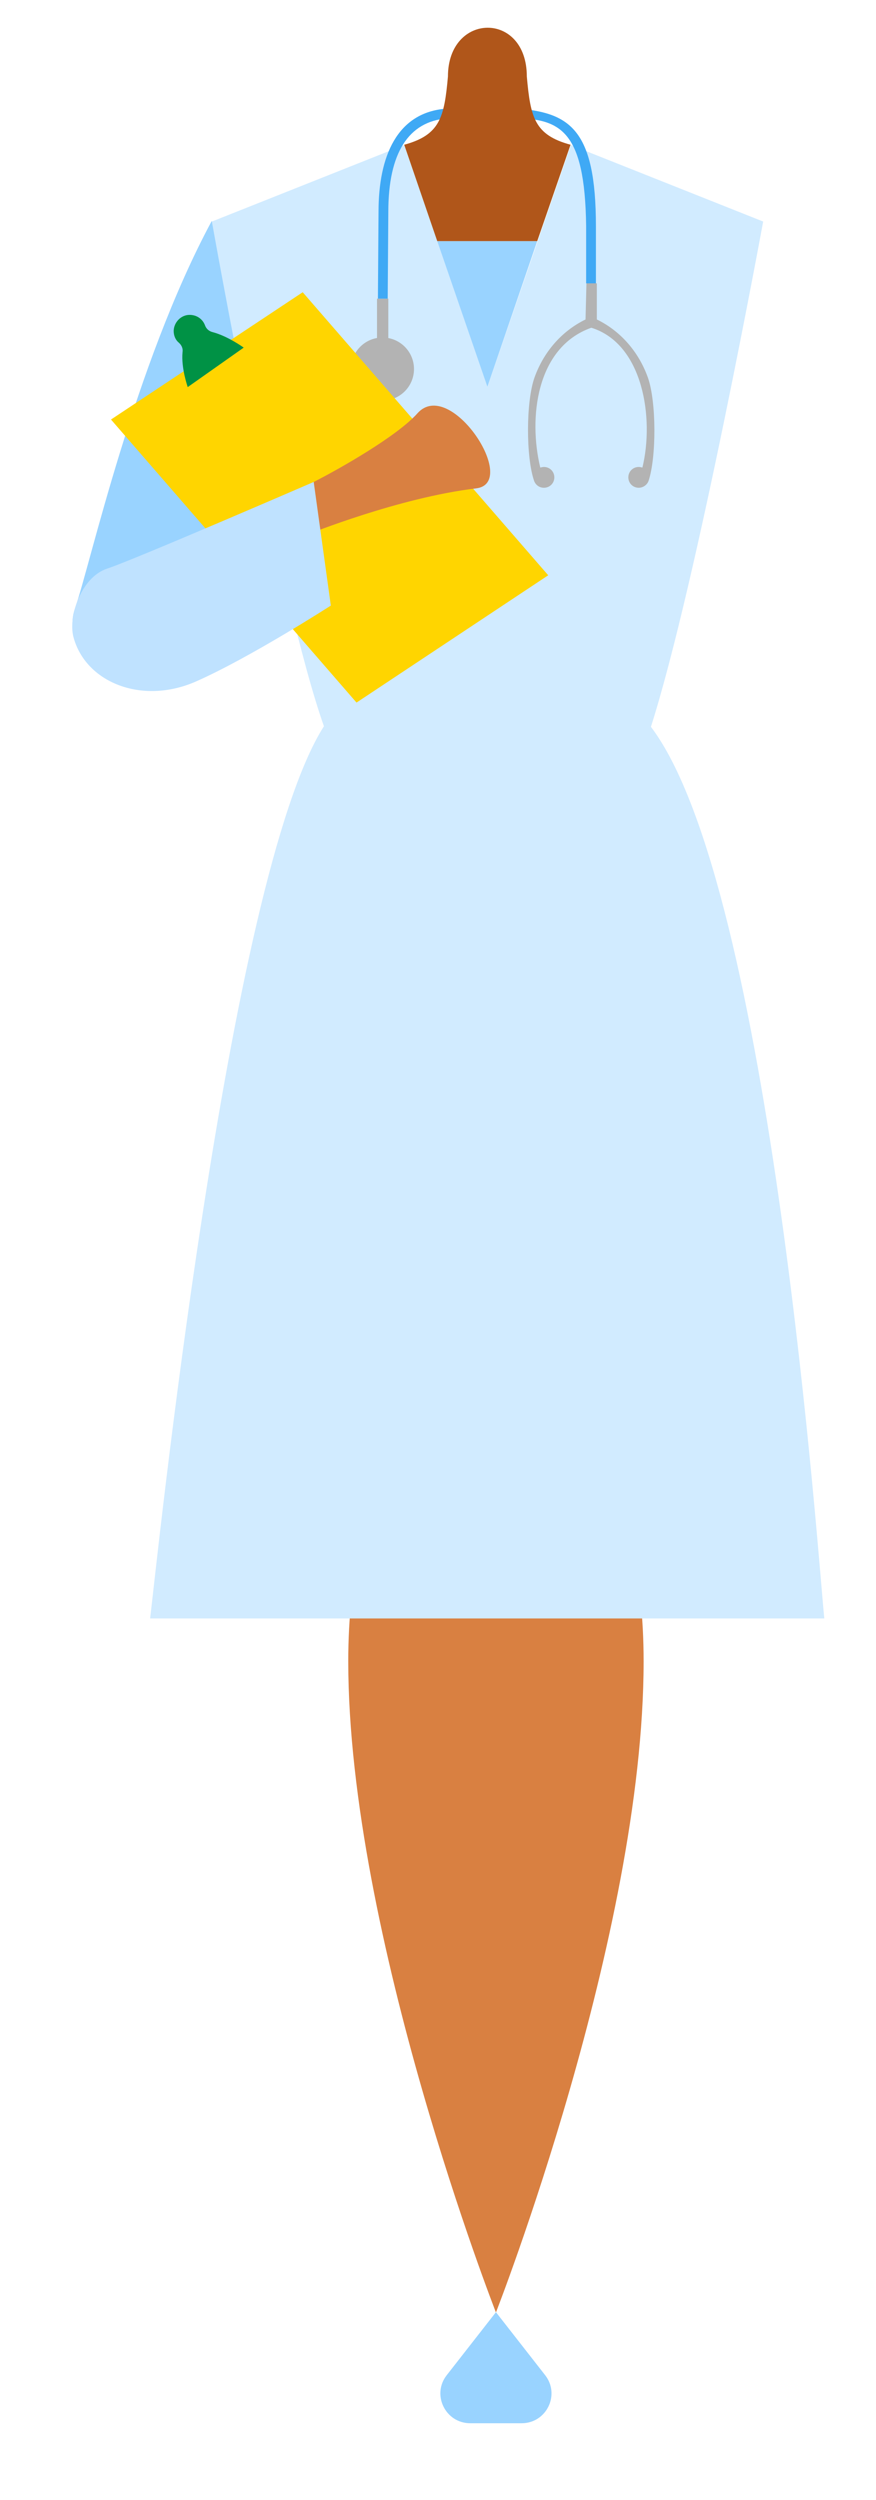 <?xml version="1.0" encoding="utf-8"?>
<!-- Generator: Adobe Illustrator 24.0.1, SVG Export Plug-In . SVG Version: 6.00 Build 0)  -->
<svg version="1.1" id="Layer_1" xmlns="http://www.w3.org/2000/svg" xmlns:xlink="http://www.w3.org/1999/xlink" x="0px" y="0px"
	 viewBox="0 0 286.5 817" style="enable-background:new 0 0 286.5 817;" xml:space="preserve">
<style type="text/css">
	.st0{fill:#D98041;}
	.st1{fill:#99D3FF;}
	.st2{fill:#D1EBFF;}
	.st3{fill:#B3B3B3;}
	.st4{fill:#3FA9F5;}
	.st5{fill:#B0561A;}
	.st6{fill:#FFD500;}
	.st7{fill:#009245;}
	.st8{fill:#BFE2FF;}
</style>
<path class="st0" d="M210.5,542.9c0,89.5-48.3,212.8-48.3,212.8s-48.3-123.3-48.3-212.8C113.9,425.4,210.5,425.4,210.5,542.9z"/>
<path class="st1" d="M69.2,72.3c-25.4,47.3-39.7,112.3-44.6,126.3c-7.7,21.9,36.4,32.1,45.7,8.4c9.3-23.6,45.1-114.4,45.1-114.4
	L69.2,72.3z"/>
<path class="st2" d="M105.9,237.4C74.3,287,51,513.6,49.1,528.9h220.5c-1.7-15.1-17-239.3-56.8-291.5
	C184.3,200.1,128,202.9,105.9,237.4z"/>
<path class="st2" d="M159.4,126.4l-27.2-79l-62.9,25c0,0,21.9,123.5,36.7,165.1c16.5,46.3,91.8,47.4,106.9,0
	c15.1-47.4,36.7-165.1,36.7-165.1l-62.9-25L159.4,126.4z"/>
<circle class="st3" cx="125.1" cy="120.6" r="10.3"/>
<rect x="123.3" y="97.6" class="st3" width="3.7" height="13"/>
<path class="st4" d="M194.9,74v18.6h-3.2V74v-0.1c-0.4-31.8-8.7-35.2-24.3-35.3l1-3.2C186.2,36.7,194.9,41.9,194.9,74L194.9,74z"/>
<path class="st4" d="M123.6,97.6h3.2l0.2-28.4c0-19.2,6.6-29.5,19.2-30.5l-0.2-3.2c-16.2,1.2-22.2,15.6-22.2,33.7L123.6,97.6z"/>
<polygon class="st1" points="143,78.8 175.7,78.8 159.4,126.4 "/>
<path class="st5" d="M186.6,47.3c-11.8-3.2-13.1-8.9-14.3-22.3c0-21.5-25.8-21-25.8,0c-1.2,13.4-2.6,19.1-14.3,22.3L143,78.8h32.7
	L186.6,47.3z"/>
<path class="st1" d="M162.2,755.6l-16.1,20.6c-5,6.4-0.4,15.7,7.7,15.7h16.8c8.1,0,12.7-9.3,7.7-15.7L162.2,755.6z"/>
<path class="st3" d="M211.9,123.4c-3-8.4-8.9-15.2-16.7-19V92.6h-3.4l-0.3,11.8c-7.8,3.8-13.7,10.6-16.7,19
	c-2.8,7.9-2.8,26.1-0.1,33.8l0,0c0.5,1.3,1.7,2.2,3.2,2.2c1.9,0,3.4-1.5,3.4-3.4s-1.5-3.4-3.4-3.4c-0.4,0-0.8,0.1-1.2,0.2
	c-3.9-16.1-1.4-39.3,16.7-45.7c17,5.3,20.6,29.7,16.7,45.7c-0.4-0.1-0.8-0.2-1.2-0.2c-1.9,0-3.4,1.5-3.4,3.4s1.5,3.4,3.4,3.4
	c1.4,0,2.7-0.9,3.2-2.2l0,0C214.7,149.5,214.7,131.3,211.9,123.4z"/>
<polygon class="st6" points="116.6,229.6 36.3,137.1 99,95.5 179.3,188 "/>
<path class="st0" d="M102.6,157.5c8.5-4.3,27.3-15,33.9-22.4c10.7-12.1,33.6,22.8,19.2,24.5c-25.2,3-54.9,15-54.9,15L102.6,157.5z"
	/>
<path class="st7" d="M67,106.2c-0.8-2-2.7-3.3-5-3.3c-2.8,0-5.1,2.4-5.2,5.2c0,1.6,0.6,3,1.7,3.9c0.9,0.8,1.4,1.9,1.2,3.1
	c-0.5,5.2,1.7,11.4,1.7,11.4l18.3-12.9c0,0-5.2-3.8-10.3-5.1C68.3,108.2,67.4,107.4,67,106.2z"/>
<path class="st8" d="M24,208.1c3.9,14.9,22.4,22.4,40.1,14.6c17.7-7.8,44.1-24.8,44.1-24.8l-5.6-40.4c0,0-58.9,25.5-67.5,28.3
	S22.3,201.5,24,208.1z"/>
</svg>
